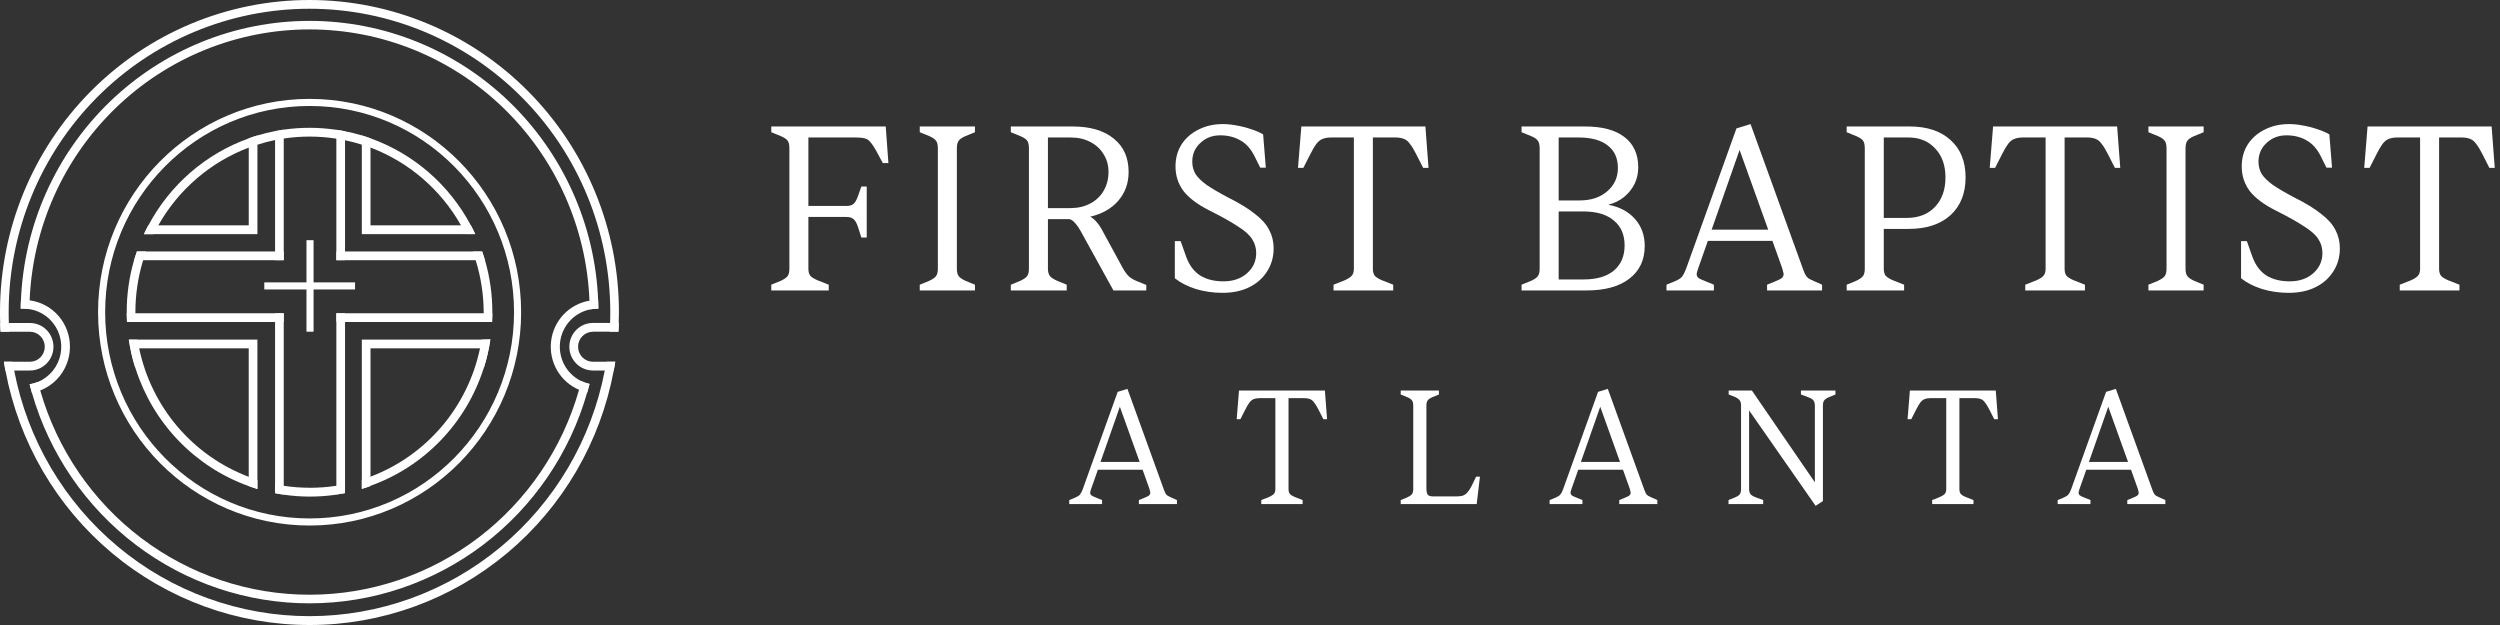 <svg width="336" height="84" viewBox="0 0 336 84" fill="none" xmlns="http://www.w3.org/2000/svg">
<rect x="0" y="0" width="336" height="84" fill="#333333" stroke="none"/>
<path d="M111.381 39.036H103.66V38.264L104.922 37.749C105.383 37.534 105.693 37.32 105.853 37.105C106.013 36.891 106.093 36.558 106.093 36.108V19.926C106.093 19.454 106.013 19.111 105.853 18.896C105.693 18.682 105.383 18.478 104.922 18.285L103.66 17.77V16.998H119.041L119.402 21.92H118.651L117.749 20.247C117.449 19.711 117.189 19.325 116.968 19.089C116.768 18.832 116.528 18.671 116.247 18.607C115.967 18.521 115.587 18.478 115.106 18.478H108.647V27.679H113.754C114.175 27.679 114.485 27.593 114.685 27.422C114.906 27.25 115.106 26.918 115.286 26.424L115.767 25.073H116.488V31.926H115.767L115.316 30.51C115.136 29.974 114.936 29.62 114.715 29.448C114.495 29.255 114.175 29.159 113.754 29.159H108.647V36.108C108.647 36.516 108.727 36.827 108.887 37.041C109.068 37.255 109.408 37.47 109.909 37.684L111.381 38.264V39.036Z" fill="white"/>
<path d="M131.035 39.036H123.615V38.264L124.877 37.749C125.338 37.534 125.648 37.32 125.808 37.105C125.969 36.891 126.049 36.558 126.049 36.108V19.926C126.049 19.475 125.969 19.143 125.808 18.928C125.648 18.692 125.338 18.478 124.877 18.285L123.615 17.77V16.998H131.035V17.77L129.774 18.285C129.313 18.478 129.003 18.692 128.842 18.928C128.682 19.143 128.602 19.475 128.602 19.926V36.108C128.602 36.558 128.682 36.891 128.842 37.105C129.003 37.32 129.313 37.534 129.774 37.749L131.035 38.264V39.036Z" fill="white"/>
<path d="M143.365 39.036H135.855V38.264L137.116 37.749C137.577 37.534 137.888 37.32 138.048 37.105C138.208 36.891 138.288 36.558 138.288 36.108V19.926C138.288 19.454 138.208 19.111 138.048 18.896C137.888 18.682 137.577 18.478 137.116 18.285L135.855 17.77V16.998H144.146C146.529 16.998 148.382 17.545 149.704 18.639C151.026 19.711 151.686 21.202 151.686 23.111C151.686 24.612 151.226 25.899 150.305 26.971C149.403 28.022 148.142 28.741 146.519 29.127C146.78 29.255 147.04 29.459 147.3 29.738C147.561 30.017 147.801 30.349 148.021 30.735L150.875 35.979C151.176 36.516 151.466 36.912 151.747 37.17C152.047 37.427 152.448 37.652 152.948 37.845L154.06 38.296V39.036H149.644L145.438 31.411C145.097 30.767 144.777 30.285 144.477 29.963C144.196 29.642 143.936 29.47 143.695 29.448H140.842V36.108C140.842 36.537 140.932 36.869 141.112 37.105C141.292 37.32 141.623 37.534 142.103 37.749L143.365 38.264V39.036ZM140.842 18.478V27.969H143.846C144.867 27.969 145.758 27.765 146.519 27.357C147.3 26.95 147.901 26.381 148.322 25.652C148.762 24.901 148.983 24.054 148.983 23.111C148.983 22.21 148.762 21.416 148.322 20.73C147.901 20.022 147.31 19.475 146.549 19.089C145.788 18.682 144.907 18.478 143.906 18.478H140.842Z" fill="white"/>
<path d="M164.297 39.357C163.055 39.357 161.863 39.186 160.722 38.843C159.58 38.478 158.639 37.995 157.898 37.395V32.408H158.679L159.43 34.532C159.85 35.668 160.481 36.505 161.322 37.041C162.164 37.556 163.205 37.813 164.447 37.813C165.708 37.813 166.75 37.459 167.571 36.752C168.412 36.022 168.833 35.111 168.833 34.017C168.833 33.309 168.652 32.687 168.292 32.151C167.952 31.593 167.321 31.025 166.399 30.446C165.498 29.845 164.216 29.127 162.554 28.29C160.972 27.497 159.81 26.628 159.069 25.684C158.348 24.719 157.988 23.615 157.988 22.371C157.988 21.255 158.258 20.269 158.799 19.411C159.36 18.553 160.121 17.888 161.082 17.416C162.043 16.923 163.135 16.676 164.357 16.676C164.957 16.676 165.578 16.741 166.219 16.869C166.86 16.977 167.491 17.137 168.112 17.352C168.733 17.545 169.283 17.781 169.764 18.06L170.125 22.532H169.373L168.622 21.02C168.122 20.011 167.481 19.293 166.7 18.864C165.919 18.413 165.017 18.188 163.996 18.188C162.935 18.188 162.043 18.532 161.322 19.218C160.601 19.883 160.241 20.719 160.241 21.727C160.241 22.328 160.381 22.875 160.662 23.368C160.962 23.84 161.463 24.333 162.164 24.848C162.885 25.341 163.876 25.92 165.138 26.585C166.6 27.314 167.771 28.033 168.652 28.741C169.554 29.427 170.195 30.145 170.575 30.896C170.976 31.647 171.176 32.473 171.176 33.373C171.176 34.532 170.886 35.561 170.305 36.462C169.744 37.363 168.953 38.071 167.931 38.585C166.91 39.1 165.698 39.357 164.297 39.357Z" fill="white"/>
<path d="M187.248 39.036H179.227V38.264L180.699 37.684C181.179 37.47 181.51 37.255 181.69 37.041C181.87 36.827 181.961 36.516 181.961 36.108V18.478H178.896C178.456 18.478 178.075 18.542 177.755 18.671C177.454 18.778 177.174 19.003 176.914 19.346C176.673 19.668 176.403 20.129 176.102 20.73L175.171 22.564H174.45L174.901 16.998H191.574L191.994 22.564H191.273L190.342 20.73C190.042 20.129 189.761 19.668 189.501 19.346C189.261 19.003 188.99 18.778 188.69 18.671C188.389 18.542 188.009 18.478 187.548 18.478H184.514V36.108C184.514 36.516 184.594 36.827 184.754 37.041C184.915 37.255 185.255 37.47 185.776 37.684L187.248 38.264V39.036Z" fill="white"/>
<path d="M213.24 39.036H204.498V38.264L205.76 37.749C206.24 37.534 206.551 37.32 206.691 37.105C206.851 36.891 206.931 36.558 206.931 36.108V19.926C206.931 19.475 206.851 19.143 206.691 18.928C206.551 18.692 206.24 18.478 205.76 18.285L204.498 17.77V16.998H213.029C215.333 16.998 217.095 17.47 218.317 18.413C219.558 19.357 220.179 20.719 220.179 22.499C220.179 23.314 220.009 24.065 219.669 24.751C219.328 25.416 218.857 25.995 218.257 26.489C217.676 26.96 216.975 27.304 216.154 27.518C217.656 27.797 218.847 28.43 219.729 29.416C220.61 30.403 221.05 31.615 221.05 33.052C221.05 34.939 220.36 36.408 218.978 37.459C217.616 38.51 215.703 39.036 213.24 39.036ZM209.485 28.419V37.556H212.879C214.602 37.556 215.943 37.159 216.905 36.365C217.866 35.55 218.347 34.424 218.347 32.987C218.347 31.55 217.866 30.435 216.905 29.642C215.943 28.826 214.582 28.419 212.819 28.419H209.485ZM209.485 18.478V26.939H212.309C213.831 26.939 215.062 26.532 216.004 25.716C216.965 24.901 217.446 23.851 217.446 22.564C217.446 21.255 216.985 20.247 216.064 19.54C215.162 18.832 213.861 18.478 212.158 18.478H209.485Z" fill="white"/>
<path d="M230.346 39.036H223.978V38.264L225.149 37.781C225.59 37.588 225.89 37.395 226.05 37.202C226.231 36.987 226.411 36.644 226.591 36.172L233.381 17.255L235.273 16.676L242.363 36.269C242.483 36.591 242.593 36.837 242.693 37.009C242.793 37.18 242.924 37.32 243.084 37.427C243.264 37.534 243.504 37.652 243.805 37.781L244.886 38.264V39.036H237.496V38.264L238.518 37.845C239.058 37.631 239.389 37.459 239.509 37.331C239.649 37.18 239.719 37.02 239.719 36.848C239.719 36.762 239.699 36.666 239.659 36.558C239.639 36.43 239.599 36.269 239.539 36.076L238.217 32.376H229.535L228.244 36.044C228.183 36.215 228.133 36.376 228.093 36.526C228.053 36.655 228.033 36.762 228.033 36.848C228.033 37.02 228.103 37.18 228.244 37.331C228.404 37.459 228.764 37.631 229.325 37.845L230.346 38.264V39.036ZM233.801 20.151L230.046 30.864H237.646L233.801 20.151Z" fill="white"/>
<path d="M255.913 39.036H248.193V38.264L249.454 37.749C249.915 37.534 250.225 37.32 250.386 37.105C250.546 36.891 250.626 36.558 250.626 36.108V19.926C250.626 19.454 250.546 19.111 250.386 18.896C250.225 18.682 249.915 18.478 249.454 18.285L248.193 17.77V16.998H256.634C258.997 16.998 260.84 17.609 262.162 18.832C263.504 20.033 264.174 21.706 264.174 23.851C264.174 25.995 263.494 27.69 262.132 28.934C260.77 30.156 258.887 30.767 256.484 30.767H253.179V36.108C253.179 36.516 253.259 36.827 253.42 37.041C253.6 37.255 253.94 37.47 254.441 37.684L255.913 38.264V39.036ZM253.179 18.478V29.288H256.274C257.856 29.288 259.118 28.794 260.059 27.808C261 26.821 261.471 25.502 261.471 23.851C261.471 22.221 261.01 20.923 260.089 19.958C259.188 18.971 257.986 18.478 256.484 18.478H253.179Z" fill="white"/>
<path d="M280.217 39.036H272.196V38.264L273.668 37.684C274.149 37.47 274.479 37.255 274.66 37.041C274.84 36.827 274.93 36.516 274.93 36.108V18.478H271.866C271.425 18.478 271.045 18.542 270.724 18.671C270.424 18.778 270.143 19.003 269.883 19.346C269.643 19.668 269.372 20.129 269.072 20.73L268.141 22.564H267.42L267.87 16.998H284.543L284.964 22.564H284.243L283.311 20.73C283.011 20.129 282.731 19.668 282.47 19.346C282.23 19.003 281.96 18.778 281.659 18.671C281.359 18.542 280.978 18.478 280.518 18.478H277.483V36.108C277.483 36.516 277.564 36.827 277.724 37.041C277.884 37.255 278.224 37.47 278.745 37.684L280.217 38.264V39.036Z" fill="white"/>
<path d="M296.168 39.036H288.748V38.264L290.01 37.749C290.471 37.534 290.781 37.32 290.941 37.105C291.101 36.891 291.182 36.558 291.182 36.108V19.926C291.182 19.475 291.101 19.143 290.941 18.928C290.781 18.692 290.471 18.478 290.01 18.285L288.748 17.77V16.998H296.168V17.77L294.907 18.285C294.446 18.478 294.136 18.692 293.975 18.928C293.815 19.143 293.735 19.475 293.735 19.926V36.108C293.735 36.558 293.815 36.891 293.975 37.105C294.136 37.32 294.446 37.534 294.907 37.749L296.168 38.264V39.036Z" fill="white"/>
<path d="M307.597 39.357C306.355 39.357 305.163 39.186 304.022 38.843C302.88 38.478 301.939 37.995 301.198 37.395V32.408H301.979L302.73 34.532C303.151 35.668 303.781 36.505 304.623 37.041C305.464 37.556 306.505 37.813 307.747 37.813C309.009 37.813 310.05 37.459 310.871 36.752C311.712 36.022 312.133 35.111 312.133 34.017C312.133 33.309 311.953 32.687 311.592 32.151C311.252 31.593 310.621 31.025 309.7 30.446C308.798 29.845 307.517 29.127 305.854 28.29C304.272 27.497 303.111 26.628 302.37 25.684C301.649 24.719 301.288 23.615 301.288 22.371C301.288 21.255 301.558 20.269 302.099 19.411C302.66 18.553 303.421 17.888 304.382 17.416C305.344 16.923 306.435 16.676 307.657 16.676C308.258 16.676 308.878 16.741 309.519 16.869C310.16 16.977 310.791 17.137 311.412 17.352C312.033 17.545 312.584 17.781 313.064 18.06L313.425 22.532H312.674L311.923 21.02C311.422 20.011 310.781 19.293 310 18.864C309.219 18.413 308.318 18.188 307.296 18.188C306.235 18.188 305.344 18.532 304.623 19.218C303.902 19.883 303.541 20.719 303.541 21.727C303.541 22.328 303.681 22.875 303.962 23.368C304.262 23.84 304.763 24.333 305.464 24.848C306.185 25.341 307.176 25.92 308.438 26.585C309.9 27.314 311.071 28.033 311.953 28.741C312.854 29.427 313.495 30.145 313.875 30.896C314.276 31.647 314.476 32.473 314.476 33.373C314.476 34.532 314.186 35.561 313.605 36.462C313.044 37.363 312.253 38.071 311.232 38.585C310.21 39.1 308.999 39.357 307.597 39.357Z" fill="white"/>
<path d="M330.548 39.036H322.527V38.264L323.999 37.684C324.48 37.47 324.81 37.255 324.99 37.041C325.171 36.827 325.261 36.516 325.261 36.108V18.478H322.197C321.756 18.478 321.375 18.542 321.055 18.671C320.755 18.778 320.474 19.003 320.214 19.346C319.973 19.668 319.703 20.129 319.403 20.73L318.471 22.564H317.75L318.201 16.998H334.874L335.294 22.564H334.574L333.642 20.73C333.342 20.129 333.061 19.668 332.801 19.346C332.561 19.003 332.29 18.778 331.99 18.671C331.69 18.542 331.309 18.478 330.848 18.478H327.814V36.108C327.814 36.516 327.894 36.827 328.055 37.041C328.215 37.255 328.555 37.47 329.076 37.684L330.548 38.264V39.036Z" fill="white"/>
<path d="M148.117 67.743H143.707V67.208L144.519 66.874C144.824 66.74 145.032 66.607 145.142 66.473C145.267 66.325 145.392 66.087 145.517 65.76L150.217 52.664L151.527 52.263L156.436 65.827C156.519 66.05 156.595 66.221 156.664 66.34C156.734 66.458 156.824 66.555 156.935 66.629C157.06 66.703 157.226 66.785 157.434 66.874L158.183 67.208V67.743H153.066V67.208L153.774 66.919C154.148 66.77 154.377 66.651 154.46 66.562C154.557 66.458 154.605 66.347 154.605 66.228C154.605 66.169 154.592 66.102 154.564 66.028C154.55 65.939 154.522 65.827 154.481 65.694L153.566 63.132H147.555L146.661 65.671C146.619 65.79 146.584 65.901 146.557 66.005C146.529 66.095 146.515 66.169 146.515 66.228C146.515 66.347 146.564 66.458 146.661 66.562C146.772 66.651 147.021 66.77 147.409 66.919L148.117 67.208V67.743ZM150.508 54.669L147.909 62.086H153.17L150.508 54.669Z" fill="white"/>
<path d="M175.071 67.743H169.518V67.208L170.537 66.807C170.87 66.659 171.098 66.51 171.223 66.362C171.348 66.213 171.41 65.998 171.41 65.716V53.511H169.289C168.984 53.511 168.721 53.555 168.499 53.644C168.291 53.718 168.097 53.874 167.916 54.112C167.75 54.335 167.563 54.654 167.355 55.07L166.71 56.339H166.211L166.523 52.486H178.066L178.357 56.339H177.858L177.213 55.07C177.005 54.654 176.811 54.335 176.631 54.112C176.464 53.874 176.277 53.718 176.069 53.644C175.861 53.555 175.598 53.511 175.279 53.511H173.178V65.716C173.178 65.998 173.234 66.213 173.345 66.362C173.456 66.51 173.691 66.659 174.052 66.807L175.071 67.208V67.743Z" fill="white"/>
<path d="M198.468 67.743H188.256V67.208L189.13 66.852C189.449 66.703 189.663 66.555 189.774 66.406C189.885 66.258 189.941 66.028 189.941 65.716V54.513C189.941 54.201 189.885 53.971 189.774 53.822C189.663 53.659 189.449 53.511 189.13 53.377L188.256 53.02V52.486H193.393V53.02L192.52 53.377C192.201 53.511 191.986 53.659 191.875 53.822C191.764 53.971 191.709 54.201 191.709 54.513V65.582C191.709 66.028 191.771 66.332 191.896 66.496C192.021 66.644 192.27 66.718 192.644 66.718H195.702C196.048 66.718 196.333 66.689 196.554 66.629C196.79 66.555 196.998 66.421 197.178 66.228C197.372 66.02 197.567 65.731 197.761 65.36L198.385 64.068H198.905L198.468 67.743Z" fill="white"/>
<path d="M212.679 67.743H208.27V67.208L209.081 66.874C209.386 66.74 209.594 66.607 209.705 66.473C209.83 66.325 209.955 66.087 210.079 65.76L214.78 52.664L216.09 52.263L220.998 65.827C221.081 66.05 221.158 66.221 221.227 66.34C221.296 66.458 221.386 66.555 221.497 66.629C221.622 66.703 221.788 66.785 221.996 66.874L222.745 67.208V67.743H217.629V67.208L218.336 66.919C218.71 66.77 218.939 66.651 219.022 66.562C219.119 66.458 219.168 66.347 219.168 66.228C219.168 66.169 219.154 66.102 219.126 66.028C219.112 65.939 219.085 65.827 219.043 65.694L218.128 63.132H212.117L211.223 65.671C211.182 65.79 211.147 65.901 211.119 66.005C211.091 66.095 211.078 66.169 211.078 66.228C211.078 66.347 211.126 66.458 211.223 66.562C211.334 66.651 211.584 66.77 211.972 66.919L212.679 67.208V67.743ZM215.071 54.669L212.471 62.086H217.733L215.071 54.669Z" fill="white"/>
<path d="M245 67.342L244.022 67.988L235.079 55.159V65.716C235.079 66.013 235.142 66.243 235.267 66.406C235.391 66.57 235.655 66.726 236.057 66.874L236.972 67.208V67.743H232.313V67.208L233.187 66.852C233.506 66.718 233.721 66.577 233.831 66.429C233.942 66.265 233.998 66.028 233.998 65.716V54.513C233.998 54.186 233.936 53.949 233.811 53.8C233.686 53.637 233.478 53.488 233.187 53.355L232.334 53.02V52.486H235.454L243.918 64.825V54.535C243.918 54.223 243.856 53.986 243.731 53.822C243.62 53.659 243.357 53.503 242.941 53.355L242.047 53.02V52.486H246.685V53.02L245.811 53.377C245.506 53.511 245.291 53.659 245.166 53.822C245.055 53.971 245 54.208 245 54.535V67.342Z" fill="white"/>
<path d="M265.236 67.743H259.683V67.208L260.703 66.807C261.035 66.659 261.264 66.51 261.389 66.362C261.514 66.213 261.576 65.998 261.576 65.716V53.511H259.455C259.15 53.511 258.886 53.555 258.664 53.644C258.456 53.718 258.262 53.874 258.082 54.112C257.916 54.335 257.728 54.654 257.521 55.07L256.876 56.339H256.377L256.689 52.486H268.231L268.523 56.339H268.023L267.379 55.07C267.171 54.654 266.977 54.335 266.796 54.112C266.63 53.874 266.443 53.718 266.235 53.644C266.027 53.555 265.763 53.511 265.444 53.511H263.344V65.716C263.344 65.998 263.399 66.213 263.51 66.362C263.621 66.51 263.857 66.659 264.217 66.807L265.236 67.208V67.743Z" fill="white"/>
<path d="M280.958 67.743H276.549V67.208L277.36 66.874C277.665 66.74 277.873 66.607 277.984 66.473C278.109 66.325 278.234 66.087 278.359 65.76L283.059 52.664L284.369 52.263L289.277 65.827C289.361 66.05 289.437 66.221 289.506 66.34C289.576 66.458 289.666 66.555 289.777 66.629C289.901 66.703 290.068 66.785 290.276 66.874L291.024 67.208V67.743H285.908V67.208L286.615 66.919C286.99 66.77 287.218 66.651 287.302 66.562C287.399 66.458 287.447 66.347 287.447 66.228C287.447 66.169 287.433 66.102 287.406 66.028C287.392 65.939 287.364 65.827 287.322 65.694L286.407 63.132H280.397L279.502 65.671C279.461 65.79 279.426 65.901 279.398 66.005C279.371 66.095 279.357 66.169 279.357 66.228C279.357 66.347 279.405 66.458 279.502 66.562C279.613 66.651 279.863 66.77 280.251 66.919L280.958 67.208V67.743ZM283.35 54.669L280.75 62.086H286.012L283.35 54.669Z" fill="white"/>
<path d="M41.61 70.155C57.048 70.155 69.563 57.532 69.563 41.961C69.563 26.389 57.048 13.766 41.61 13.766C26.171 13.766 13.656 26.389 13.656 41.961C13.656 57.532 26.171 70.155 41.61 70.155Z" stroke="white" stroke-width="0.952" stroke-miterlimit="10"/>
<path d="M78.132 51.214C78.039 51.606 77.938 51.998 77.829 52.37C75.582 60.302 70.837 67.281 64.311 72.253C57.785 77.225 49.832 79.92 41.654 79.931C33.475 79.942 25.515 77.269 18.976 72.314C12.436 67.36 7.673 60.394 5.405 52.468C5.3 52.076 5.195 51.708 5.102 51.324C4.742 51.475 4.364 51.583 3.979 51.645C4.076 52.037 4.177 52.406 4.286 52.782C6.622 60.947 11.528 68.124 18.263 73.23C24.998 78.335 33.197 81.094 41.622 81.088C50.048 81.082 58.243 78.313 64.971 73.198C71.699 68.082 76.596 60.899 78.921 52.731C79.03 52.339 79.131 51.974 79.224 51.594C78.847 51.512 78.48 51.384 78.132 51.214ZM80.391 40.302C79.966 30.214 75.693 20.681 68.466 13.694C61.238 6.708 51.614 2.807 41.603 2.807C31.592 2.807 21.968 6.708 14.741 13.694C7.513 20.681 3.241 30.214 2.816 40.302C2.816 40.694 2.789 41.086 2.785 41.478H3.174C3.434 41.478 3.694 41.499 3.951 41.541C3.951 41.149 3.951 40.757 3.982 40.365C4.383 30.568 8.525 21.308 15.54 14.521C22.556 7.734 31.903 3.947 41.624 3.953C51.345 3.958 60.687 7.756 67.695 14.551C74.704 21.346 78.835 30.611 79.224 40.408C79.244 40.8 79.255 41.192 79.255 41.584C79.603 41.511 79.958 41.475 80.313 41.474H80.422C80.418 41.086 80.406 40.694 80.391 40.302Z" fill="white"/>
<path d="M9.401 46.595C9.403 47.868 9.021 49.111 8.308 50.161C7.595 51.212 6.583 52.019 5.405 52.477C5.044 52.62 4.668 52.725 4.286 52.791C4.177 52.398 4.076 52.034 3.979 51.654C4.364 51.592 4.742 51.484 5.102 51.332C5.873 51.01 6.553 50.501 7.082 49.85C7.611 49.199 7.973 48.427 8.136 47.602C8.299 46.776 8.258 45.923 8.016 45.118C7.774 44.312 7.34 43.579 6.75 42.984C5.992 42.218 5.012 41.715 3.951 41.549C3.694 41.507 3.434 41.486 3.174 41.486H2.785C2.785 41.094 2.785 40.702 2.816 40.31H3.162C3.437 40.31 3.711 40.328 3.982 40.364C5.482 40.561 6.86 41.302 7.857 42.449C8.855 43.596 9.403 45.07 9.401 46.595Z" fill="white"/>
<path d="M75.236 46.595C75.238 45.423 75.638 44.286 76.369 43.375C77.101 42.464 78.12 41.834 79.256 41.588C79.256 41.196 79.256 40.804 79.225 40.411C77.895 40.634 76.673 41.287 75.742 42.271C74.812 43.255 74.223 44.517 74.066 45.868C73.909 47.219 74.19 48.584 74.869 49.759C75.548 50.934 76.587 51.855 77.829 52.383C77.938 51.991 78.039 51.599 78.132 51.226C77.609 50.978 77.133 50.639 76.725 50.226C76.251 49.75 75.876 49.184 75.62 48.561C75.365 47.938 75.234 47.27 75.236 46.595ZM80.391 40.321H80.313C79.948 40.32 79.584 40.353 79.225 40.419C77.895 40.642 76.673 41.295 75.742 42.279C74.812 43.263 74.223 44.525 74.066 45.876C73.909 47.227 74.19 48.592 74.869 49.767C75.548 50.942 76.587 51.863 77.829 52.391C78.186 52.547 78.557 52.668 78.937 52.751C79.046 52.359 79.147 51.995 79.24 51.614C78.857 51.529 78.485 51.398 78.132 51.222C77.609 50.974 77.133 50.635 76.725 50.222C76.08 49.571 75.621 48.756 75.397 47.863C75.172 46.971 75.19 46.033 75.449 45.151C75.708 44.267 76.199 43.471 76.868 42.846C77.538 42.22 78.363 41.788 79.256 41.596C79.604 41.523 79.958 41.486 80.313 41.486H80.422C80.418 41.086 80.406 40.694 80.391 40.302V40.321Z" fill="white"/>
<path d="M41.594 0C30.562 0 19.983 4.42 12.182 12.288C4.382 20.155 0 30.826 0 41.953C0 42.435 0 42.917 0.027 43.395C0.027 43.788 0.054 44.18 0.082 44.572H1.248C1.219 44.182 1.2 43.79 1.19 43.395C1.166 42.925 1.166 42.443 1.166 41.953C1.166 31.138 5.426 20.766 13.007 13.119C20.589 5.472 30.872 1.176 41.594 1.176C52.316 1.176 62.599 5.472 70.18 13.119C77.762 20.766 82.021 31.138 82.021 41.953C82.021 42.435 82.021 42.917 81.994 43.395C81.994 43.79 81.975 44.182 81.936 44.572H83.102C83.129 44.18 83.145 43.788 83.156 43.395C83.176 42.917 83.184 42.435 83.184 41.953C83.184 30.827 78.802 20.157 71.002 12.289C63.203 4.421 52.624 0.001 41.594 0V0ZM81.283 49.794C79.497 59.089 74.559 67.468 67.317 73.492C60.076 79.517 50.981 82.812 41.594 82.812C32.207 82.812 23.112 79.517 15.87 73.492C8.628 67.468 3.691 59.089 1.905 49.794C1.827 49.402 1.757 49.01 1.695 48.618H0.529C0.591 49.01 0.657 49.402 0.731 49.794C2.522 59.408 7.587 68.089 15.052 74.335C22.517 80.581 31.91 84 41.609 84C51.308 84 60.702 80.581 68.167 74.335C75.631 68.089 80.697 59.408 82.488 49.794C82.562 49.402 82.628 49.01 82.69 48.618H81.524C81.446 49.005 81.368 49.397 81.29 49.794H81.283Z" fill="white"/>
<path d="M7.184 46.595C7.185 47.015 7.104 47.431 6.945 47.819C6.787 48.207 6.554 48.56 6.26 48.857C5.966 49.154 5.617 49.39 5.232 49.551C4.848 49.712 4.436 49.795 4.02 49.795H0.723C0.649 49.403 0.583 49.011 0.521 48.618H4.02C4.549 48.618 5.058 48.406 5.432 48.028C5.807 47.65 6.018 47.138 6.018 46.603C6.018 46.068 5.807 45.556 5.432 45.178C5.058 44.8 4.549 44.587 4.02 44.587H0.082C0.055 44.195 0.039 43.803 0.027 43.411H4.02C4.435 43.411 4.846 43.493 5.229 43.652C5.613 43.812 5.962 44.046 6.255 44.342C6.549 44.638 6.782 44.989 6.942 45.376C7.101 45.762 7.183 46.176 7.184 46.595Z" fill="white"/>
<path d="M79.69 44.58H83.13C83.157 44.188 83.173 43.795 83.184 43.403H79.686C79.27 43.404 78.858 43.486 78.474 43.647C78.089 43.808 77.74 44.044 77.446 44.341C77.152 44.638 76.919 44.99 76.76 45.378C76.601 45.766 76.519 46.181 76.519 46.601C76.52 47.021 76.602 47.436 76.761 47.824C76.921 48.212 77.154 48.564 77.449 48.86C77.743 49.157 78.093 49.392 78.477 49.552C78.862 49.713 79.274 49.795 79.69 49.795H82.488C82.562 49.403 82.628 49.011 82.691 48.618H79.69C79.16 48.618 78.651 48.406 78.277 48.028C77.902 47.65 77.692 47.138 77.692 46.603C77.692 46.068 77.902 45.556 78.277 45.178C78.651 44.8 79.16 44.587 79.69 44.587V44.58Z" fill="white"/>
<path d="M41.591 65.568C40.429 65.569 39.269 65.483 38.12 65.309V66.485C40.465 66.827 42.846 66.827 45.191 66.485V65.309C43.999 65.489 42.796 65.575 41.591 65.568ZM18.011 34.986C17.357 37.249 17.027 39.595 17.031 41.953V42.094H18.198V41.953C18.196 39.586 18.547 37.232 19.239 34.97L18.011 34.986ZM41.591 65.568C40.429 65.569 39.269 65.483 38.12 65.309V66.485C40.465 66.827 42.846 66.827 45.191 66.485V65.309C43.999 65.489 42.796 65.575 41.591 65.568ZM18.011 34.986C17.357 37.249 17.027 39.595 17.031 41.953V42.094H18.198V41.953C18.196 39.586 18.547 37.232 19.239 34.97L18.011 34.986ZM18.011 34.986C17.357 37.249 17.027 39.595 17.031 41.953V42.094H18.198V41.953C18.196 39.586 18.547 37.232 19.239 34.97L18.011 34.986ZM18.011 34.986C17.357 37.249 17.027 39.595 17.031 41.953V42.094H18.198V41.953C18.196 39.586 18.547 37.232 19.239 34.97L18.011 34.986ZM65.171 34.986C65.055 34.593 64.93 34.201 64.782 33.809H63.546C63.691 34.199 63.821 34.591 63.935 34.986C64.636 37.241 64.998 39.589 65.008 41.953V42.094C65.008 42.486 65.008 42.878 64.969 43.27H66.135C66.153 42.883 66.165 42.491 66.17 42.094V41.953C66.173 39.59 65.841 37.238 65.183 34.97L65.171 34.986ZM33.428 64.082C29.733 62.688 26.446 60.376 23.873 57.361C21.3 54.345 19.523 50.723 18.707 46.83C18.626 46.441 18.556 46.049 18.497 45.654H17.331C17.522 46.972 17.821 48.271 18.225 49.539C19.386 53.173 21.361 56.488 23.998 59.227C26.634 61.966 29.861 64.055 33.428 65.332C33.816 65.47 34.205 65.599 34.594 65.725V64.497C34.182 64.36 33.793 64.227 33.428 64.082ZM63.282 30.288C60.388 24.83 55.578 20.657 49.793 18.589C49.404 18.451 49.016 18.322 48.627 18.197C47.884 17.972 47.13 17.788 46.368 17.644C45.982 17.565 45.594 17.499 45.202 17.444C42.858 17.095 40.477 17.088 38.131 17.424C37.743 17.479 37.354 17.542 36.965 17.62C36.165 17.773 35.373 17.969 34.594 18.208C34.205 18.322 33.816 18.451 33.428 18.601C27.643 20.669 22.833 24.841 19.939 30.3C19.732 30.684 19.537 31.076 19.356 31.476H20.646C20.841 31.084 21.035 30.692 21.268 30.3C23.983 25.485 28.286 21.783 33.428 19.839C33.816 19.694 34.205 19.561 34.594 19.447C35.373 19.196 36.164 18.987 36.965 18.82C37.354 18.742 37.743 18.675 38.131 18.616C40.476 18.265 42.86 18.271 45.202 18.636C45.594 18.696 45.982 18.767 46.368 18.848C47.131 19.006 47.885 19.203 48.627 19.439C49.016 19.565 49.404 19.698 49.793 19.832C54.934 21.772 59.236 25.47 61.953 30.28C62.17 30.673 62.38 31.065 62.575 31.457H63.865C63.684 31.062 63.489 30.673 63.282 30.288ZM18.023 34.97C17.364 37.238 17.03 39.589 17.031 41.953V42.094C17.031 42.491 17.043 42.883 17.066 43.27H18.232C18.209 42.878 18.198 42.486 18.194 42.094V41.953C18.194 39.585 18.546 37.231 19.239 34.97C19.361 34.575 19.491 34.183 19.628 33.794H18.4C18.267 34.182 18.139 34.574 18.023 34.97ZM45.202 65.289C42.859 65.647 40.475 65.647 38.131 65.289C37.743 65.231 37.354 65.164 36.965 65.085V66.262C37.354 66.34 37.743 66.403 38.131 66.458C40.476 66.8 42.858 66.8 45.202 66.458C45.594 66.403 45.982 66.336 46.368 66.258V65.085C45.985 65.164 45.596 65.232 45.202 65.289ZM64.724 45.638C64.667 46.033 64.597 46.425 64.514 46.815C63.698 50.707 61.921 54.329 59.348 57.345C56.775 60.361 53.488 62.672 49.793 64.066C49.404 64.211 49.016 64.344 48.627 64.458V65.685C49.016 65.572 49.404 65.442 49.793 65.293C53.364 64.016 56.594 61.925 59.233 59.183C61.872 56.441 63.848 53.122 65.008 49.485C65.412 48.217 65.711 46.917 65.902 45.599L64.724 45.638ZM18.023 34.97C17.364 37.238 17.03 39.589 17.031 41.953V42.094H18.198V41.953C18.196 39.586 18.547 37.232 19.239 34.97H18.023ZM18.023 34.97C17.364 37.238 17.03 39.589 17.031 41.953V42.094H18.198V41.953C18.196 39.586 18.547 37.232 19.239 34.97H18.023ZM41.603 65.552C40.441 65.553 39.281 65.467 38.131 65.293V66.469C40.476 66.812 42.858 66.812 45.202 66.469V65.293C44.007 65.479 42.8 65.57 41.591 65.568L41.603 65.552ZM18.023 34.97C17.364 37.238 17.03 39.589 17.031 41.953V42.094H18.198V41.953C18.196 39.586 18.547 37.232 19.239 34.97H18.023ZM41.603 65.552C40.441 65.553 39.281 65.467 38.131 65.293V66.469C40.476 66.812 42.858 66.812 45.202 66.469V65.293C44.007 65.479 42.8 65.57 41.591 65.568L41.603 65.552ZM18.023 34.97C17.364 37.238 17.03 39.589 17.031 41.953V42.094H18.198V41.953C18.196 39.586 18.547 37.232 19.239 34.97H18.023ZM41.603 65.552C40.441 65.553 39.281 65.467 38.131 65.293V66.469C40.476 66.812 42.858 66.812 45.202 66.469V65.293C44.007 65.479 42.8 65.57 41.591 65.568L41.603 65.552Z" fill="white"/>
<path d="M34.597 18.208V31.465H19.344C19.525 31.066 19.72 30.673 19.927 30.289H33.431V18.588C33.82 18.451 34.209 18.322 34.597 18.208Z" fill="white"/>
<path d="M63.867 31.465H48.629V18.208C49.018 18.322 49.406 18.451 49.795 18.6V30.289H63.284C63.491 30.673 63.686 31.066 63.867 31.465Z" fill="white"/>
<path d="M65.01 49.524V46.814H49.795V65.332C49.406 65.47 49.018 65.599 48.629 65.724V45.638H65.904C65.713 46.956 65.414 48.256 65.01 49.524Z" fill="white"/>
<path d="M34.595 45.638V65.713C34.206 65.599 33.818 65.47 33.429 65.321V46.814H18.199V49.524C17.795 48.256 17.496 46.956 17.305 45.638H34.595Z" fill="white"/>
<path d="M38.131 42.102V43.278H17.066C17.048 42.891 17.036 42.499 17.031 42.102H38.131Z" fill="white"/>
<path d="M38.132 33.794V34.97H18.023C18.14 34.578 18.264 34.186 18.412 33.794H38.132Z" fill="white"/>
<path d="M65.188 34.97H45.207V33.794H64.811C64.947 34.182 65.071 34.574 65.188 34.97Z" fill="white"/>
<path d="M66.179 42.102C66.179 42.499 66.167 42.891 66.144 43.278H45.207V42.102H66.179Z" fill="white"/>
<path d="M45.206 17.444V34.97H46.372V17.644C45.989 17.566 45.6 17.499 45.206 17.444ZM36.969 17.62V34.97H38.135V17.424C37.742 17.479 37.354 17.542 36.969 17.62ZM36.969 42.102V66.301C37.358 66.379 37.746 66.442 38.135 66.497V42.102H36.969ZM45.206 42.102V66.477C45.597 66.422 45.986 66.356 46.372 66.277V42.102H45.206Z" fill="white"/>
<path d="M41.668 32.28V44.58" stroke="white" stroke-width="0.952" stroke-miterlimit="10"/>
<path d="M47.718 38.428H35.523" stroke="white" stroke-width="0.952" stroke-miterlimit="10"/>
</svg>